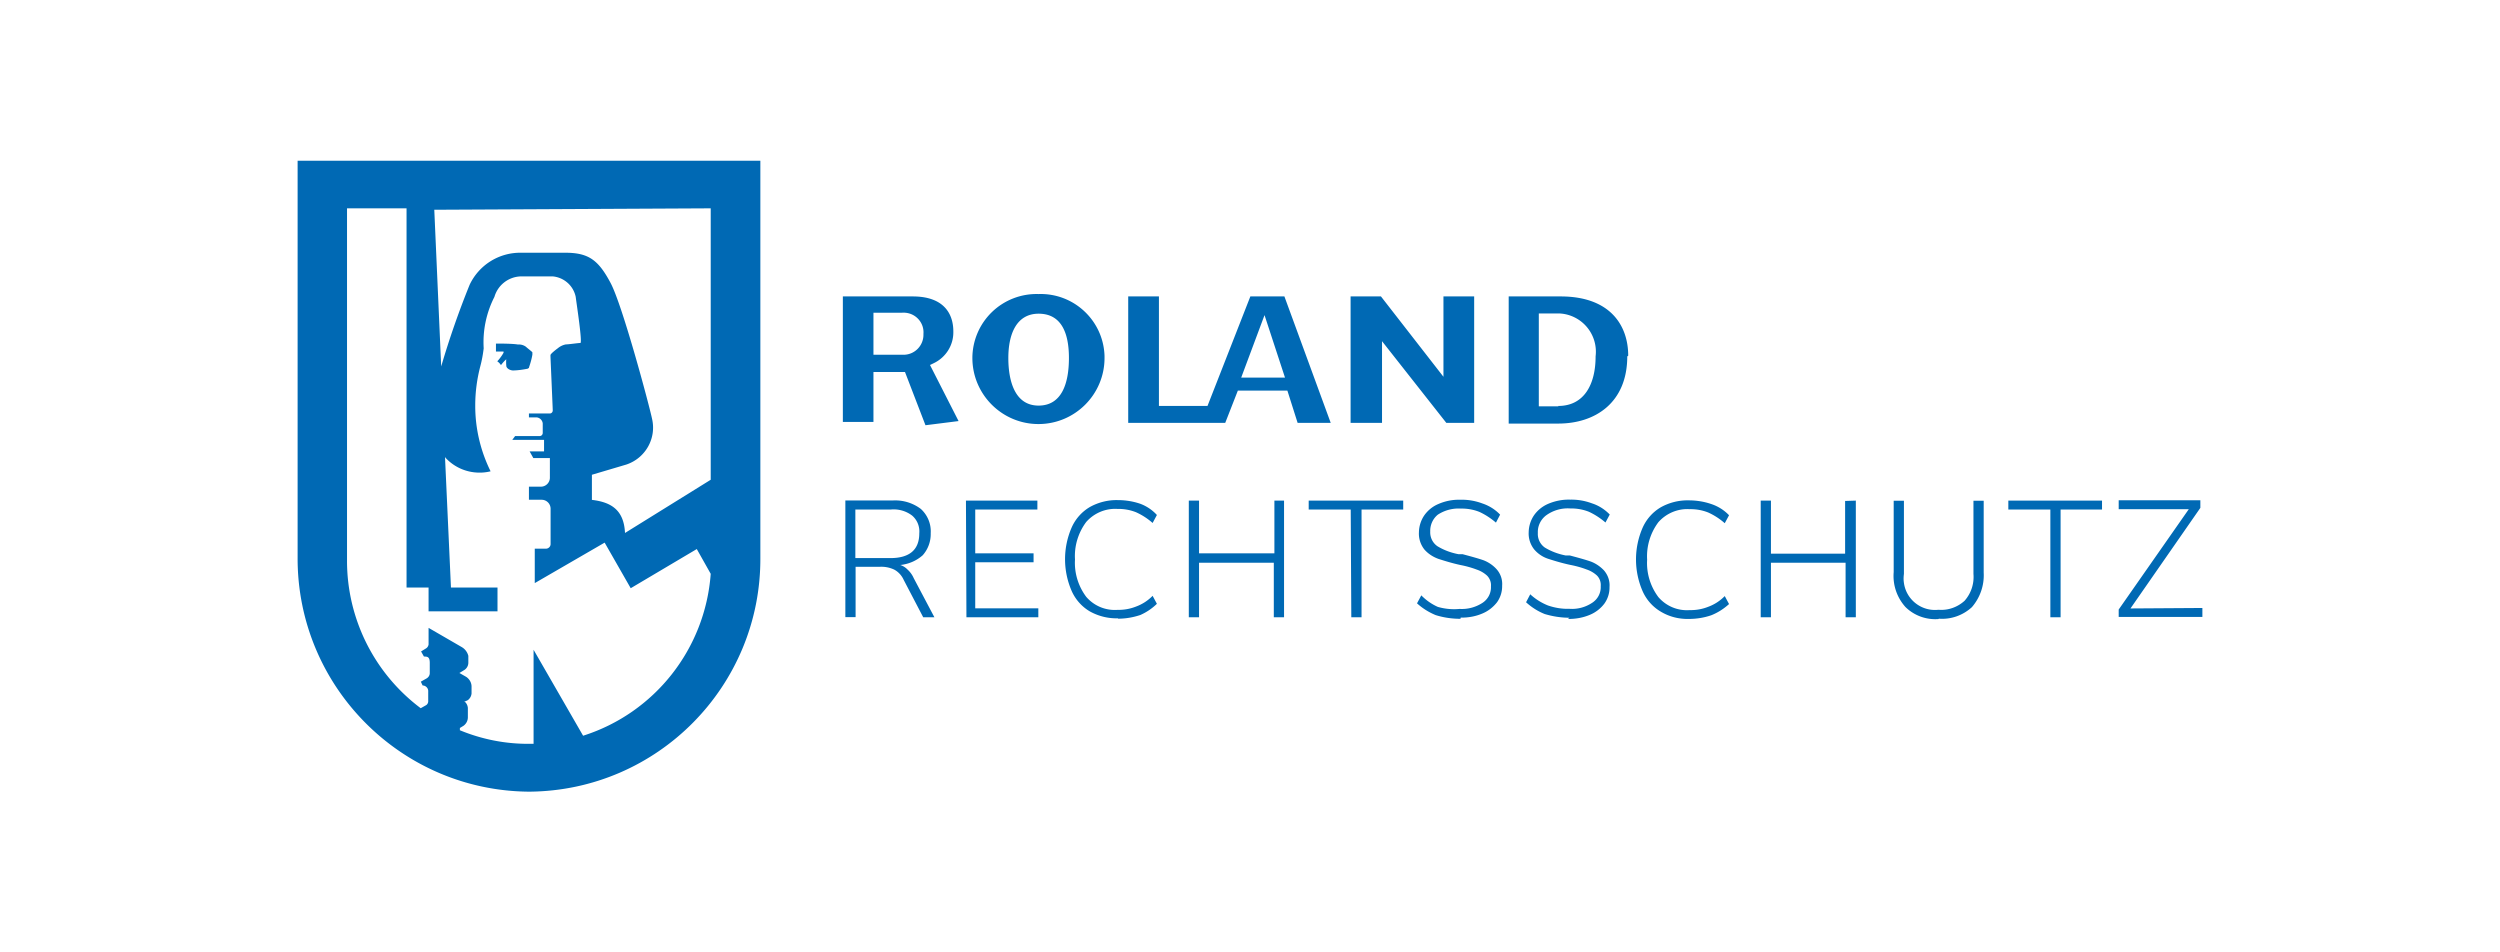 <svg xmlns="http://www.w3.org/2000/svg" xml:space="preserve" width="210" height="80" style="enable-background:new 0 0 210 80"><style>.st0{fill:#0069b4}</style><g id="Layer_1"><path d="m178.96 51.11 5.87-8.45v-.64h-6.86v.75h5.89l-5.89 8.43v.62H185v-.75l-6.04.04zm-6.73.74h.86V42.8h3.48v-.75h-7.87v.75h3.53v9.05zm-9.37.12c1.02.08 2.03-.28 2.78-.97.69-.8 1.05-1.84.99-2.9v-6.04h-.86v6.15c.07.83-.2 1.64-.75 2.26-.6.54-1.39.82-2.19.75-1.45.16-2.75-.88-2.91-2.33-.03-.23-.02-.46.01-.68v-6.15h-.86v6c-.09 1.07.27 2.13.99 2.93.73.72 1.75 1.09 2.78 1.01m-7.85-9.92v4.43h-6.23v-4.46h-.86v9.8h.86v-4.58h6.27v4.58h.86v-9.8l-.9.03zm-13.13 9.91c.64 0 1.28-.1 1.89-.31.55-.22 1.05-.54 1.49-.94l-.36-.67c-.39.4-.87.71-1.39.9-.5.2-1.03.29-1.57.28-1 .07-1.97-.34-2.62-1.1-.67-.9-1.01-2.01-.94-3.14-.07-1.12.27-2.24.94-3.14.66-.75 1.63-1.16 2.62-1.1.54-.01 1.07.08 1.57.28.51.23.97.53 1.39.9l.36-.67c-.41-.43-.92-.75-1.49-.94-.61-.21-1.25-.31-1.89-.31-.82-.02-1.63.18-2.35.58-.68.4-1.21 1-1.53 1.72-.74 1.7-.74 3.63 0 5.33.32.72.85 1.32 1.53 1.72.72.43 1.53.63 2.35.61m-10.15 0c.63.01 1.26-.1 1.85-.35.48-.2.9-.53 1.21-.94.29-.41.44-.89.43-1.39.04-.51-.13-1-.46-1.39-.31-.33-.69-.59-1.11-.75-.43-.15-1.01-.31-1.76-.51h-.35c-.62-.12-1.22-.34-1.76-.67-.39-.28-.61-.74-.58-1.22-.03-.58.24-1.14.71-1.49.59-.42 1.3-.62 2.01-.57.54-.01 1.07.08 1.57.28.5.23.97.54 1.39.9l.36-.67c-.42-.43-.93-.76-1.5-.94a4.91 4.91 0 0 0-1.82-.31c-.63-.02-1.26.1-1.85.35-.49.21-.91.55-1.21.99-.27.41-.42.89-.43 1.39-.03.53.14 1.05.47 1.46.31.36.71.63 1.17.78.47.15 1.1.35 1.85.51.47.09.94.22 1.39.39.32.11.61.28.86.51.23.24.34.56.31.89.03.56-.24 1.08-.71 1.39-.57.38-1.24.56-1.92.51-.61.02-1.22-.08-1.8-.28-.55-.22-1.06-.54-1.49-.94l-.35.67c.46.42.99.76 1.57.99.67.2 1.37.31 2.07.31m-9.13-.01c.63.01 1.25-.1 1.83-.35.48-.2.9-.53 1.22-.94.29-.41.44-.89.43-1.39.04-.51-.13-1.01-.47-1.39-.3-.33-.68-.59-1.1-.75-.43-.15-1.01-.31-1.76-.51h-.35c-.62-.12-1.22-.34-1.76-.67-.4-.28-.62-.74-.6-1.22-.02-.55.21-1.08.64-1.43.57-.37 1.24-.55 1.92-.51.54-.01 1.07.08 1.57.28.5.23.97.54 1.39.9l.35-.67c-.41-.43-.92-.75-1.49-.94-.59-.22-1.22-.33-1.85-.31-.63-.02-1.25.1-1.83.35-.49.2-.92.55-1.22.99-.27.41-.42.89-.43 1.39-.03.53.14 1.05.47 1.46.32.36.73.62 1.18.78.47.15 1.1.35 1.83.51.47.09.94.22 1.39.39.32.11.61.28.86.51.23.24.35.56.32.89.03.56-.24 1.08-.71 1.39-.57.37-1.24.55-1.92.51-.62.06-1.24 0-1.83-.17-.52-.23-.99-.56-1.39-.97l-.36.67c.46.42.99.75 1.57.99.67.21 1.38.31 2.08.31m-9.17-.13h.86V42.8h3.5v-.75h-7.94v.75h3.53l.05 9.05zm-6.46-9.8v4.43h-6.33v-4.43h-.86v9.8h.86v-4.58H107v4.58h.86v-9.8h-.81zm-13.13 9.92c.64 0 1.27-.11 1.87-.31.52-.23.99-.55 1.39-.94l-.36-.67c-.39.4-.87.71-1.39.9-.5.2-1.03.29-1.57.28-1 .07-1.97-.34-2.62-1.1-.67-.9-1.01-2.01-.94-3.14-.07-1.12.27-2.24.94-3.14.66-.75 1.63-1.16 2.62-1.1.54-.01 1.07.08 1.57.28.51.23.97.53 1.39.9l.36-.67c-.38-.42-.86-.74-1.39-.94-.61-.21-1.25-.31-1.89-.31-.82-.02-1.63.18-2.35.58-.68.4-1.21 1-1.53 1.72-.74 1.7-.74 3.63 0 5.33.32.72.85 1.32 1.53 1.72.72.4 1.53.6 2.35.58m-12.72-.09h6.04v-.75h-5.3v-3.87h4.9v-.75h-4.9V42.8h5.22v-.75h-6l.04 9.8zm-9.33-4.96V42.8h2.98c.64-.06 1.28.12 1.79.51.43.37.65.92.6 1.49 0 1.39-.83 2.08-2.43 2.08h-2.94zm4.9 1.67a2.11 2.11 0 0 0-.51-.71c-.17-.18-.39-.32-.62-.39.7-.07 1.36-.35 1.89-.82.45-.51.69-1.17.67-1.85.05-.77-.26-1.52-.83-2.04a3.57 3.57 0 0 0-2.36-.71h-3.98v9.8h.86v-4.23h2.04c.42-.02.83.06 1.21.24.35.19.63.5.79.86l1.64 3.14h.94l-1.74-3.29zM97.35 24.9v9.2h4.08l3.6-9.2h2.86l3.89 10.62H109l-.86-2.71h-4.16l-1.06 2.71h-8.15V24.9h2.58zm33.54 9.2c2.19 0 3.14-1.83 3.14-4.16a3.22 3.22 0 0 0-2.8-3.59c-.07-.01-.14-.01-.21-.02h-1.76v7.8h1.64v-.03zm5.8-4.16c0 3.87-2.67 5.64-5.8 5.64h-4.16V24.9h4.36c4.16 0 5.68 2.43 5.68 4.98m-15.28 5.64-5.4-6.86v6.86h-2.64V24.9H116l5.25 6.75V24.9h2.58v10.62h-2.34zm-15.27-9.05-1.96 5.25h3.68l-1.72-5.25zM87.25 26.35c-1.87 0-2.55 1.72-2.55 3.72s.58 4 2.54 4 2.55-1.89 2.55-4-.64-3.72-2.55-3.72m-.01-1.65c2.97-.1 5.45 2.22 5.55 5.19v.18c0 3.07-2.49 5.55-5.55 5.55s-5.55-2.49-5.55-5.55a5.39 5.39 0 0 1 5.55-5.37M80.08 27.84c.03 1.14-.62 2.18-1.65 2.67l-.31.15 2.4 4.71-2.78.35-1.72-4.47h-2.65v4.19H70.8V24.9h5.87c2.55 0 3.41 1.39 3.41 2.94m-4.15 1.96c.93-.02 1.66-.79 1.64-1.72v-.04c.07-.91-.62-1.7-1.53-1.77a1.31 1.31 0 0 0-.28 0h-2.39v3.53h2.56zM25 13.5h38.87v33.32c.07 10.8-8.63 19.61-19.43 19.68-10.8-.08-19.49-8.89-19.44-19.68V13.5zm12.38 24.88.5 10.97h3.91v2H36v-2h-1.85V17.5h-5v29.58c-.01 4.88 2.28 9.48 6.19 12.41l.46-.26c.12-.08.18-.22.17-.36v-.78c.02-.27-.19-.5-.46-.51h-.01l-.15-.32.46-.26c.17-.09.29-.26.29-.46v-.86c0-.53-.22-.53-.49-.53l-.24-.43.39-.24c.13-.07.22-.2.24-.35v-1.39l2.78 1.61c.28.16.48.43.56.74v.6c-.01.26-.16.5-.39.62l-.36.22.56.32c.28.18.46.49.46.82v.58c-.02.22-.13.42-.31.56l-.32.15h.08c.14.13.22.31.24.5v.79c0 .28-.13.54-.36.71l-.31.19v.19c1.84.76 3.8 1.15 5.79 1.14h.4v-7.9l4.16 7.22C55 59.89 59.24 54.5 59.7 48.2l-1.17-2.08-5.55 3.29-2.19-3.83-5.87 3.4v-2.89h.93c.22 0 .4-.17.4-.39v-2.98a.753.753 0 0 0-.75-.74h-1.07v-1.1h1.01c.41 0 .75-.34.75-.75v-1.65H44.8l-.31-.56h1.21v-.97h-2.67l.24-.32h2.04c.15.01.27-.1.28-.25v-.81a.575.575 0 0 0-.51-.51h-.65v-.33h1.72c.14.02.26-.08.28-.22v-.06c0-.15-.19-4.43-.19-4.51v-.11c0-.11.47-.47.62-.58.19-.16.42-.27.67-.32.24 0 1.03-.12 1.22-.12.19 0-.32-3.29-.39-3.87-.19-.93-.96-1.62-1.9-1.72h-2.78c-1.01.06-1.87.75-2.15 1.72a8.38 8.38 0 0 0-.9 4.32c-.06.5-.15 1-.28 1.49-.28 1.07-.43 2.18-.43 3.29-.01 1.93.44 3.83 1.29 5.55-.33.08-.67.12-1.01.11a3.876 3.876 0 0 1-2.78-1.25m-.94-20.83.58 13.16a73.27 73.27 0 0 1 2.39-6.86 4.695 4.695 0 0 1 4.32-2.69h3.72c1.96 0 2.78.62 3.8 2.54s3.29 10.45 3.48 11.4c.39 1.65-.55 3.31-2.15 3.85l-2.9.86v2.11c1.6.19 2.69.83 2.78 2.78l7.2-4.47V17.5l-23.22.12zm6.07 12.54c-.18.15-.33.33-.47.51a1.05 1.05 0 0 0-.31-.32c.19-.2.36-.43.5-.67 0 0 .08-.15 0-.15h-.61v-.67c.35 0 1.39 0 1.85.08.24-.02.48.05.67.19.11.11.54.43.54.47v.19c-.06.36-.16.71-.28 1.06 0 .08-.07.08-.11.12-.4.08-.81.14-1.22.15-.28 0-.58-.19-.58-.39-.02-.2-.02-.4 0-.6" class="st0"/></g></svg>